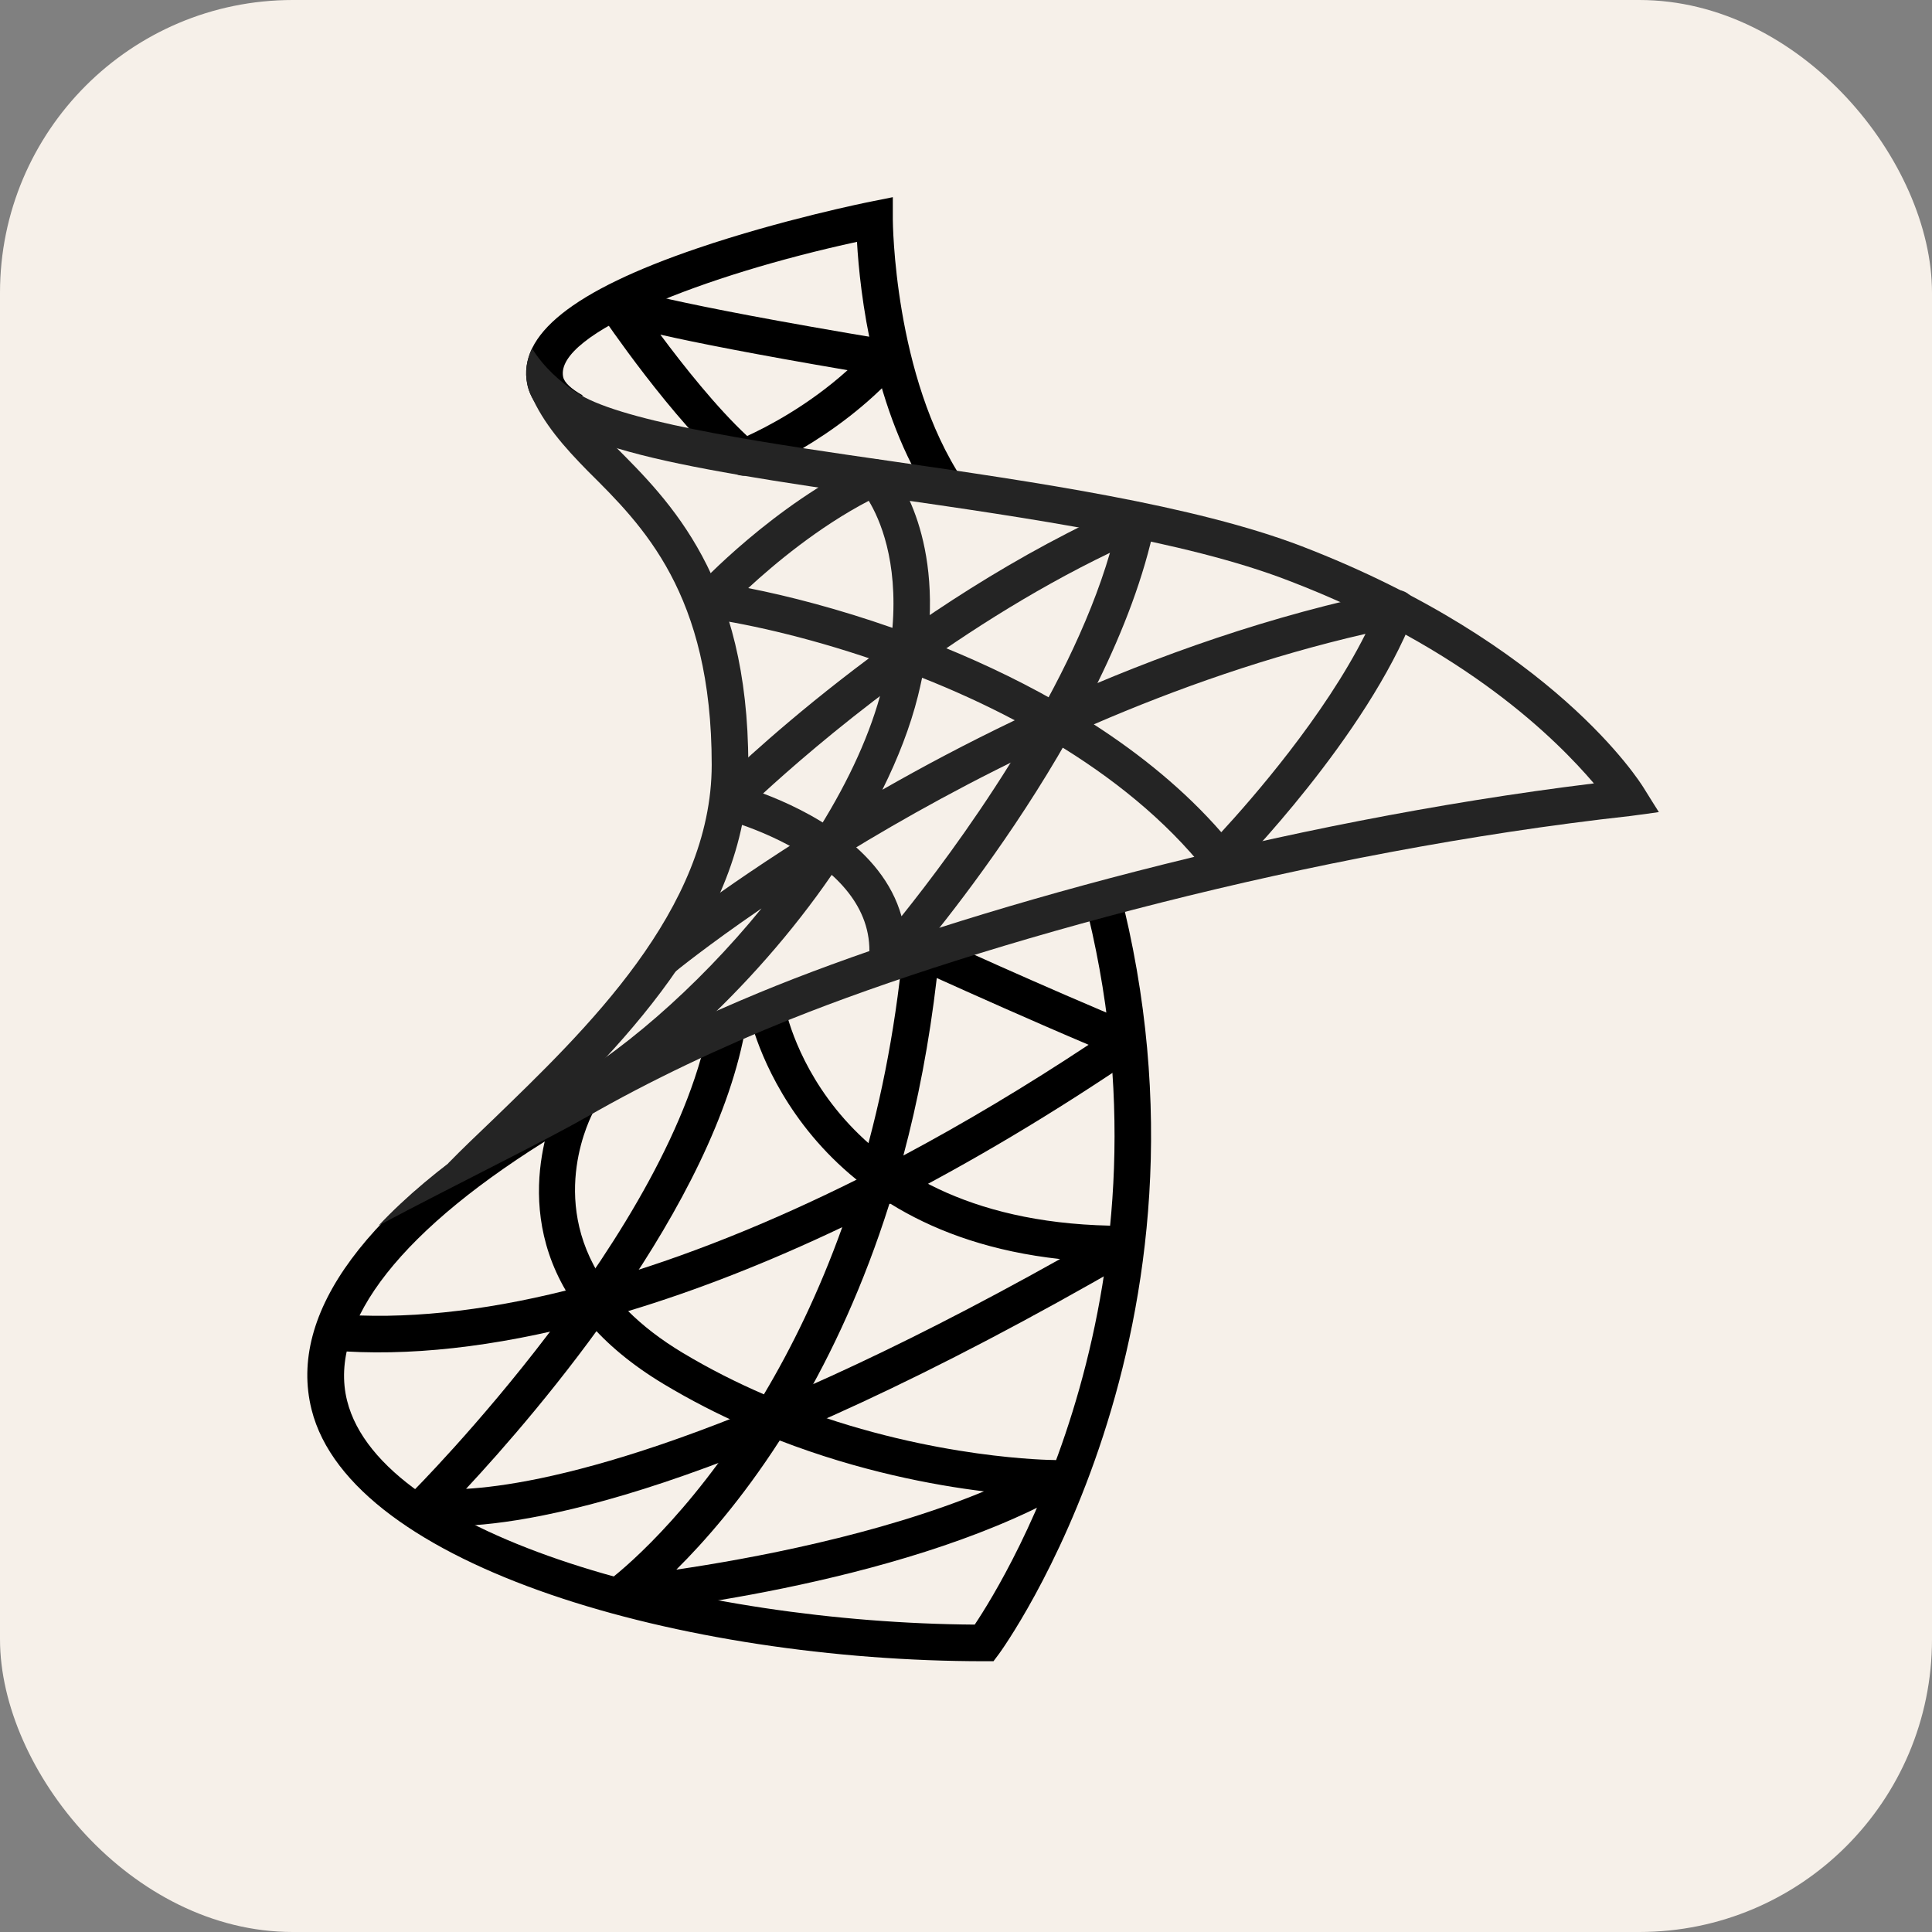 <svg xmlns="http://www.w3.org/2000/svg" width="66" height="66" viewBox="0 0 66 66" fill="none"><rect x="0" y="0" width="66" height="66" fill="#808080" stroke="none"/><rect width="66" height="66" rx="10" fill="#F6F0E9"></rect><path d="M31.855 17.096C29.814 14.035 29.372 9.944 29.276 8.262C24.091 9.384 18.94 11.395 19.238 12.876C19.275 13.062 19.51 13.286 19.9 13.504L19.29 14.595C18.545 14.178 18.126 13.696 18.012 13.121C17.676 11.445 19.575 9.929 23.815 8.485C26.71 7.499 29.63 6.91 29.754 6.886L30.5 6.736V7.5C30.5 7.552 30.532 12.86 32.895 16.404L31.855 17.096Z" fill="black"></path><path d="M33.939 56.75H33.625C23.385 56.75 11.989 53.534 10.643 48.151C9.821 44.864 12.508 41.231 18.41 37.65L19.06 38.718C13.749 41.941 11.19 45.182 11.857 47.849C13.025 52.521 23.825 55.434 33.298 55.499C34.424 53.815 40.475 43.924 37.022 30.657L38.23 30.343C42.166 45.458 34.208 56.389 34.128 56.498L33.939 56.75Z" fill="black"></path><path d="M15.413 52.133C14.739 52.133 14.406 52.059 14.351 52.045C14.131 51.991 13.958 51.822 13.898 51.605C13.837 51.388 13.899 51.154 14.059 50.995C14.149 50.905 23.056 41.985 24.258 34.773L25.491 34.977C24.457 41.182 18.347 48.256 15.921 50.861C18.344 50.722 24.464 49.587 36.213 43.011C27.044 42.006 25.594 34.666 25.579 34.587L26.808 34.361C26.867 34.669 28.341 41.875 38.363 41.875C38.367 41.875 38.369 41.875 38.373 41.875C38.657 41.875 38.903 42.065 38.976 42.337C39.051 42.61 38.931 42.899 38.687 43.041C24.643 51.178 17.833 52.131 15.413 52.133Z" fill="black"></path><path d="M21.155 55.125C20.896 55.125 20.661 54.965 20.57 54.719C20.471 54.455 20.561 54.156 20.791 53.991C20.834 53.96 23.057 52.319 25.424 48.706C24.514 48.304 23.592 47.834 22.678 47.285C21.569 46.619 20.73 45.904 20.104 45.171C16.891 46.019 13.926 46.354 11.322 46.133L11.427 44.888C13.772 45.086 16.439 44.809 19.328 44.087C17.362 40.727 19.167 37.392 19.192 37.347L20.285 37.956C20.201 38.109 18.703 40.919 20.596 43.748C23.347 42.958 26.282 41.789 29.32 40.27C30.018 37.976 30.565 35.367 30.851 32.425C30.871 32.224 30.986 32.045 31.161 31.944C31.336 31.843 31.55 31.834 31.733 31.918C31.773 31.936 35.813 33.781 38.739 34.985C38.951 35.072 39.099 35.27 39.122 35.499C39.147 35.727 39.044 35.95 38.852 36.08C35.991 38.03 33.148 39.721 30.38 41.133C29.502 43.914 28.416 46.229 27.306 48.121C31.933 49.85 35.95 49.876 36.001 49.876C36.286 49.876 36.535 50.069 36.606 50.345C36.677 50.621 36.553 50.91 36.305 51.049C30.63 54.201 21.596 55.089 21.215 55.125C21.195 55.124 21.175 55.125 21.155 55.125ZM26.636 49.209C25.336 51.226 24.058 52.675 23.104 53.621C25.601 53.254 29.98 52.449 33.614 50.947C31.873 50.734 29.355 50.259 26.636 49.209ZM21.459 44.789C21.95 45.279 22.562 45.758 23.321 46.214C24.241 46.766 25.175 47.235 26.096 47.633C27.038 46.053 27.972 44.156 28.773 41.922C26.247 43.125 23.795 44.085 21.459 44.789ZM32.002 33.411C31.746 35.621 31.351 37.638 30.861 39.474C32.936 38.367 35.053 37.104 37.188 35.691C35.252 34.871 33.123 33.917 32.002 33.411Z" fill="black"></path><path d="M25.406 16.25C25.259 16.25 25.114 16.198 25 16.1C22.987 14.377 20.618 10.873 20.518 10.724C20.357 10.485 20.382 10.166 20.576 9.954C20.768 9.74 21.086 9.69 21.336 9.826C21.349 9.83 22.508 10.307 30.357 11.615C30.583 11.652 30.77 11.81 30.845 12.025C30.921 12.24 30.872 12.48 30.72 12.65C28.522 15.091 25.746 16.166 25.628 16.21C25.556 16.236 25.48 16.25 25.406 16.25ZM22.559 11.432C23.348 12.494 24.485 13.928 25.524 14.894C26.163 14.602 27.596 13.871 28.954 12.646C25.726 12.095 23.756 11.703 22.559 11.432Z" fill="black"></path><path d="M30.303 33.5C30.218 33.5 30.132 33.483 30.052 33.447C29.803 33.337 29.653 33.08 29.682 32.81C30.047 29.374 24.774 27.995 24.721 27.983C24.503 27.927 24.331 27.759 24.272 27.543C24.213 27.326 24.274 27.094 24.433 26.935C24.692 26.676 30.857 20.562 38.592 17.205C38.808 17.111 39.053 17.146 39.236 17.293C39.417 17.44 39.501 17.676 39.453 17.904C37.971 25.084 31.066 32.959 30.773 33.29C30.649 33.426 30.477 33.5 30.303 33.5ZM26.068 27.106C27.548 27.663 30.141 28.95 30.797 31.301C32.608 29.041 36.474 23.835 37.918 18.884C32.434 21.521 27.817 25.499 26.068 27.106Z" fill="#242424"></path><path d="M19.35 38.45L18.756 37.35C21.11 36.081 23.806 33.746 26.015 31.033C24.135 32.32 23.058 33.201 23.025 33.23L22.226 32.268C22.275 32.228 24.431 30.459 28.015 28.243C28.998 26.66 29.755 25.033 30.143 23.473C30.21 23.208 30.267 22.951 30.313 22.704C27.907 21.845 25.687 21.336 24.162 21.118C23.931 21.085 23.738 20.926 23.661 20.708C23.583 20.489 23.635 20.244 23.791 20.074C23.897 19.959 26.436 17.239 29.608 15.745C29.855 15.629 30.15 15.686 30.335 15.888C30.418 15.979 32.135 17.906 31.698 21.894C33.142 22.456 34.63 23.14 36.062 23.954C39.511 22.404 43.427 21.009 47.598 20.166C47.813 20.124 48.052 20.201 48.2 20.376C48.346 20.551 48.386 20.793 48.303 21.005C46.678 25.17 42.321 29.619 42.136 29.806C42.01 29.934 41.837 29.998 41.657 29.991C41.478 29.981 41.313 29.896 41.201 29.756C39.801 27.996 37.971 26.539 35.997 25.353C33.278 26.608 30.871 27.95 28.892 29.164C26.367 33.105 22.556 36.724 19.35 38.45ZM37.366 24.745C38.978 25.785 40.48 27.008 41.721 28.43C42.756 27.308 45.24 24.47 46.648 21.653C43.336 22.415 40.201 23.519 37.366 24.745ZM31.5 23.153C31.458 23.356 31.411 23.565 31.358 23.778C31.096 24.826 30.678 25.904 30.143 26.979C31.513 26.196 33.03 25.389 34.666 24.606C33.618 24.051 32.55 23.569 31.5 23.153ZM25.561 20.09C26.95 20.363 28.661 20.808 30.487 21.448C30.677 19.144 30.055 17.733 29.678 17.108C27.958 18.005 26.452 19.268 25.561 20.09Z" fill="#242424"></path><path d="M25.563 26.125C25.563 31.6 21.001 35.95 17.713 39.125C17.163 39.663 15.301 39.75 15.301 39.75C15.763 39.275 16.288 38.775 16.851 38.237C19.976 35.212 24.313 31.075 24.313 26.125C24.313 20.262 21.951 17.95 20.088 16.1C19.263 15.262 18.563 14.463 18.138 13.488L18.526 13.325C18.951 13.512 19.438 13.725 19.813 13.887C20.113 14.325 20.513 14.75 20.976 15.213C22.888 17.125 25.563 19.75 25.563 26.125Z" fill="#242424"></path><path d="M56.669 27.742C56.669 27.742 55.913 27.85 55.7 27.875C44.75 29.087 33.45 32.237 26.988 34.825C24.65 35.763 22.225 36.9 20.012 38.175C20 38.188 19.988 38.188 19.962 38.2C18.663 38.95 15.5 40.5 12.938 41.862C16.688 37.875 23.712 34.8 26.512 33.675C32.85 31.137 43.737 28.075 54.45 26.762C53.188 25.288 50.1 22.163 44.025 19.837C40.475 18.462 35.075 17.688 30.312 17C22.738 15.912 18.425 15.188 18.012 13.125C17.925 12.713 17.988 12.3 18.175 11.9C18.587 12.575 19.175 13.05 19.562 13.325C19.75 13.45 19.887 13.525 19.938 13.55L19.95 13.562C21.725 14.5 26.512 15.188 30.5 15.762C35.325 16.462 40.788 17.25 44.475 18.663C53.062 21.975 56.025 26.712 56.15 26.913C56.263 27.1 56.669 27.742 56.669 27.742Z" fill="#242424"></path></svg>